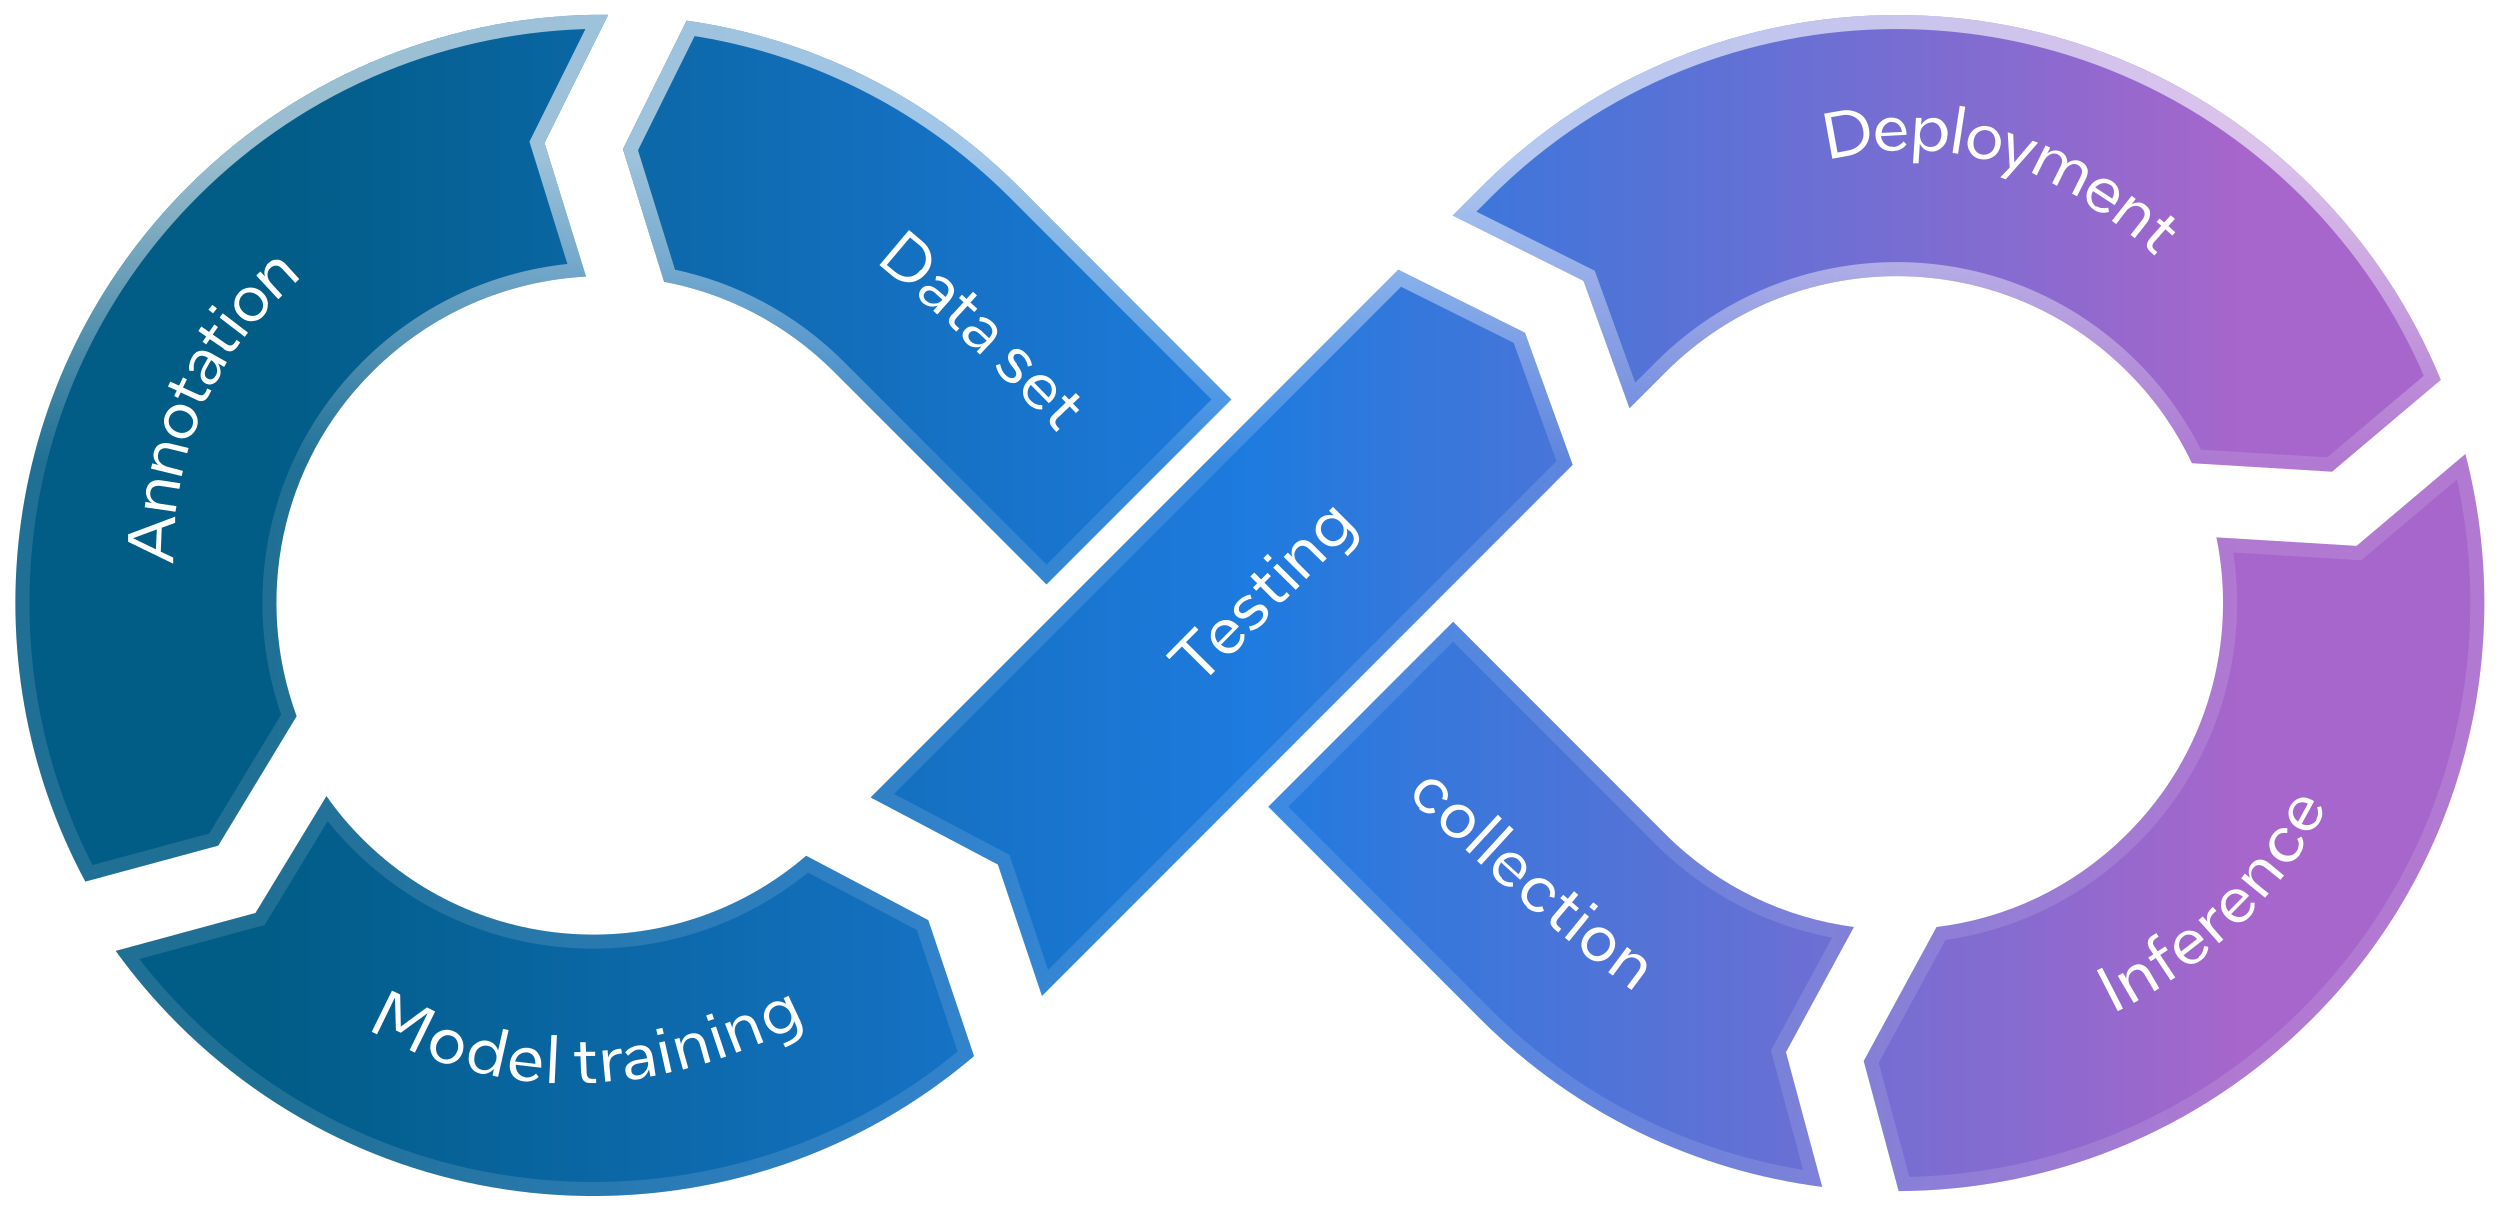 <svg width="648" height="314" viewBox="0 0 648 314" fill="none" xmlns="http://www.w3.org/2000/svg">
<g filter="url(#filter0_d_8657_10119)">
<path d="M151.894 69.863L141.143 35.211L157.651 2C118.201 1.661 78.666 16.572 48.614 46.649C-0.064 95.364 -8.953 168.903 22.116 226.683L56.571 217.364L76.889 183.814C65.799 153.738 72.317 118.663 96.444 94.602C111.852 79.182 131.661 70.964 151.894 69.863Z" fill="url(#paint0_linear_8657_10119)"/>
<path d="M66.222 234.817L84.593 204.571V204.486C87.302 208.384 90.434 212.111 93.905 215.585C125.482 247.186 175.683 248.627 208.952 219.991L240.614 236.681L252.466 271.925C192.614 322.928 102.624 320.132 46.074 263.538C40.148 257.607 34.73 251.253 29.989 244.645L66.222 234.817Z" fill="url(#paint1_linear_8657_10119)"/>
<path d="M225.714 204.91L258.646 222.278L270.074 256.336L407.64 118.663L395.281 84.435L362.434 68.084L225.714 204.825V204.91Z" fill="url(#paint2_linear_8657_10119)"/>
<path d="M376.543 54.048L376.487 54.02V54.104L376.543 54.048Z" fill="url(#paint3_linear_8657_10119)"/>
<path d="M376.543 54.048L410.434 70.964L422.37 104.006L431.767 94.601C464.868 61.475 518.455 61.475 551.471 94.601C558.582 101.633 564.085 109.682 568.148 118.239L604.466 120.442L632.656 96.635C625.206 78.504 614.116 61.475 599.386 46.733C539.873 -12.826 443.365 -12.826 383.852 46.733L376.543 54.048Z" fill="url(#paint4_linear_8657_10119)"/>
<path d="M639.005 115.867L610.815 139.674L574.498 137.471C580 164.413 572.296 193.472 551.386 214.314C537.503 228.208 520.064 236.257 501.947 238.46L483.069 273.196L492.127 306.915C530.9 306.746 569.672 291.92 599.302 262.267C638.921 222.617 652.212 166.446 639.005 115.782V115.867Z" fill="url(#paint5_linear_8657_10119)"/>
<path d="M462.92 270.908L472.317 305.814H472.232C439.894 301.663 408.571 287.175 383.767 262.351L328.74 207.282L376.656 159.329L431.682 214.399C445.396 228.124 462.666 236.088 480.529 238.46L462.92 270.908Z" fill="url(#paint6_linear_8657_10119)"/>
<path d="M139.511 34.4L139.186 35.054L139.402 35.751L149.471 68.201C129.62 69.809 110.303 78.154 95.155 93.314C70.727 117.677 63.974 153.086 74.879 183.616L55.391 215.796L23.043 224.545C-6.845 167.65 2.166 95.71 49.902 47.937C78.853 18.963 116.706 4.234 154.709 3.825L139.511 34.4ZM84.752 207.819C87.12 210.979 89.757 214.012 92.616 216.873C124.573 248.855 175.205 250.595 209.192 222.177L239.119 237.953L250.344 271.333C191.211 320.899 102.941 317.871 47.363 262.25C42.143 257.026 37.325 251.472 33.026 245.709L66.699 236.575L67.402 236.385L67.779 235.763L84.752 207.819ZM260.373 221.698L260.141 221.007L259.496 220.666L228.694 204.422L362.796 70.299L393.815 85.741L405.534 118.193L270.865 252.967L260.373 221.698ZM411.247 69.334L379.619 53.547L385.141 48.021C443.942 -10.826 539.296 -10.826 598.097 48.021C612.321 62.257 623.109 78.648 630.461 96.103L603.847 118.579L569.325 116.485C565.227 108.116 559.757 100.235 552.758 93.312C519.029 59.474 464.288 59.477 430.478 93.314L423.109 100.688L412.147 70.345L411.9 69.659L411.247 69.334ZM610.705 141.492L611.433 141.537L611.991 141.066L637.965 119.13C649.778 168.43 636.406 222.556 598.013 260.979C569.095 289.919 531.365 304.566 493.521 305.081L485.018 273.426L503.103 240.15C521.276 237.739 538.734 229.554 552.675 215.602C573.436 194.908 581.45 166.283 576.725 139.431L610.705 141.492ZM461.319 270.039L460.972 270.679L461.161 271.382L469.847 303.648C438.823 299.115 408.894 284.92 385.056 261.064L331.316 207.282L376.656 161.907L430.393 215.687C443.737 229.041 460.375 237.055 477.685 239.881L461.319 270.039Z" stroke="url(#paint7_linear_8657_10119)" stroke-width="3.644"/>
</g>
<g filter="url(#filter1_d_8657_10119)">
<path d="M172.127 71.218L161.46 36.821L177.968 3.525C209.46 8.015 239.851 22.418 264.148 46.649L319.174 101.718L271.259 149.671L216.232 94.602C203.703 82.063 188.296 74.268 172.127 71.218Z" fill="url(#paint8_linear_8657_10119)"/>
<path d="M173.544 69.639L163.416 36.977L179.012 5.52C209.661 10.164 239.186 24.328 262.861 47.939L316.599 101.718L271.259 147.093L217.521 93.314C205.006 80.788 189.671 72.894 173.544 69.639Z" stroke="url(#paint9_linear_8657_10119)" stroke-width="3.644"/>
</g>
<path d="M67.492 70.371L66.476 71.303L66.56 71.557L72.147 77.572L73.163 76.556L70.454 73.59C69.777 72.913 69.354 72.15 69.354 71.388C69.269 70.625 69.523 69.947 70.116 69.439C70.539 69.015 71.047 68.846 71.64 68.846C72.147 68.846 72.656 69.185 73.163 69.693L76.55 73.336L77.566 72.32L74.179 68.592C73.502 67.829 72.74 67.321 71.894 67.321C71.047 67.236 70.285 67.49 69.608 68.168C69.1 68.592 68.846 69.185 68.677 69.778C68.423 70.371 68.507 70.964 68.677 71.642L67.492 70.371Z" fill="white"/>
<path fill-rule="evenodd" clip-rule="evenodd" d="M67.915 75.709C68.847 76.556 69.355 77.488 69.439 78.674C69.439 79.86 69.185 80.876 68.339 81.808C67.577 82.74 66.561 83.164 65.376 83.249C64.191 83.334 63.175 82.91 62.243 82.063C61.312 81.215 60.804 80.284 60.72 79.097C60.72 77.911 60.974 76.895 61.82 75.963C62.582 75.031 63.598 74.607 64.783 74.522C65.968 74.522 66.984 74.861 67.915 75.709ZM63.175 80.961C63.852 81.554 64.614 81.893 65.46 81.893C66.307 81.893 66.984 81.554 67.492 80.961C68 80.368 68.254 79.69 68.169 78.843C68.085 78.081 67.662 77.318 66.984 76.725C66.307 76.132 65.545 75.793 64.699 75.793C63.852 75.793 63.175 76.047 62.667 76.725C62.159 77.318 61.905 77.996 61.99 78.843C62.074 79.69 62.498 80.368 63.175 80.961Z" fill="white"/>
<path d="M55.047 79.013L54.031 80.283L55.216 81.215L56.232 79.945L55.047 79.013Z" fill="white"/>
<path d="M56.91 82.317L63.428 87.315L64.275 86.214L57.756 81.215L56.91 82.317Z" fill="white"/>
<path d="M58.01 90.365L54.37 87.908L53.439 89.264L52.508 88.586L53.439 87.231L51.407 85.79L52.169 84.604L54.201 86.045L55.555 84.096L56.487 84.774L55.132 86.722L58.688 89.179C59.111 89.433 59.534 89.603 59.873 89.518C60.212 89.433 60.55 89.264 60.804 88.84L61.312 88.078L62.243 88.756L61.651 89.688C61.143 90.45 60.55 90.874 59.958 91.043C59.365 91.128 58.688 91.043 57.926 90.45L58.01 90.365Z" fill="white"/>
<path fill-rule="evenodd" clip-rule="evenodd" d="M58.095 95.11L58.772 93.924V93.839L54.539 91.467C53.523 90.958 52.592 90.789 51.745 90.958C50.899 91.128 50.222 91.721 49.714 92.653C49.46 93.161 49.206 93.754 49.121 94.347C48.952 94.94 48.952 95.533 49.121 96.126H50.222V94.602C50.306 94.093 50.476 93.67 50.645 93.331C50.984 92.738 51.492 92.314 51.999 92.229C52.507 92.144 53.185 92.314 53.862 92.738H53.947L52.677 94.94C52.169 95.957 51.915 96.804 51.999 97.567C52.084 98.329 52.507 98.922 53.185 99.346C53.862 99.685 54.455 99.77 55.132 99.515C55.809 99.261 56.317 98.753 56.74 98.075C57.079 97.482 57.248 96.804 57.163 96.126C57.079 95.449 56.91 94.771 56.486 94.178L58.095 95.11ZM54.736 93.346L53.523 95.449C53.185 96.042 53.015 96.635 53.1 97.058C53.1 97.482 53.354 97.906 53.862 98.16C54.2 98.329 54.624 98.414 54.962 98.245C55.386 98.075 55.64 97.821 55.894 97.397C56.317 96.719 56.401 95.957 56.148 95.195C55.897 94.441 55.48 93.77 54.736 93.346Z" fill="white"/>
<path d="M50.815 103.582L46.836 101.718L46.158 103.158L45.143 102.65L45.82 101.21L43.534 100.193L44.127 98.922L46.413 99.939L47.428 97.821L48.444 98.329L47.428 100.447L51.322 102.226C51.831 102.481 52.169 102.481 52.508 102.396C52.846 102.311 53.1 101.972 53.354 101.549L53.693 100.701L54.793 101.21L54.285 102.226C53.862 103.074 53.439 103.582 52.846 103.836C52.254 104.09 51.577 104.006 50.815 103.582Z" fill="white"/>
<path fill-rule="evenodd" clip-rule="evenodd" d="M50.814 107.479C50.306 106.463 49.544 105.7 48.359 105.277C47.174 104.768 46.074 104.768 44.973 105.277C43.957 105.785 43.195 106.632 42.772 107.733C42.349 108.835 42.433 109.936 42.941 111.038C43.449 112.054 44.211 112.817 45.396 113.24C46.581 113.749 47.682 113.749 48.783 113.24C49.798 112.732 50.56 111.885 50.984 110.783C51.407 109.682 51.322 108.581 50.814 107.479ZM48.359 111.97C47.597 112.308 46.751 112.308 45.904 111.97C45.058 111.631 44.465 111.122 44.042 110.445C43.703 109.767 43.619 109.004 43.873 108.242C44.127 107.479 44.634 106.971 45.396 106.632C46.158 106.293 47.005 106.293 47.851 106.632C48.698 106.971 49.291 107.479 49.714 108.157C50.137 108.835 50.137 109.597 49.883 110.36C49.629 111.122 49.121 111.631 48.359 111.97Z" fill="white"/>
<path d="M39.132 121.458L39.471 120.103L41.079 120.526C40.571 120.103 40.148 119.595 39.978 119.002C39.724 118.408 39.724 117.815 39.894 117.138C40.148 116.206 40.571 115.528 41.333 115.189C42.095 114.765 42.941 114.765 43.957 114.935L48.867 116.121L48.529 117.477L43.703 116.29C43.026 116.121 42.433 116.121 41.925 116.375C41.417 116.629 41.079 117.053 40.994 117.731C40.825 118.493 40.994 119.171 41.418 119.764C41.925 120.357 42.603 120.781 43.534 121.035L47.428 122.051L47.09 123.407L39.132 121.458Z" fill="white"/>
<path d="M37.693 130.1L37.524 131.456H37.355L45.481 132.642L45.735 131.201L41.757 130.608C40.825 130.524 40.063 130.185 39.556 129.592C39.048 129.083 38.878 128.406 38.963 127.643C39.048 126.965 39.302 126.457 39.809 126.203C40.318 125.949 40.91 125.864 41.587 125.949L46.497 126.711L46.751 125.271L41.757 124.508C40.656 124.339 39.809 124.508 39.132 124.932C38.455 125.44 38.032 126.118 37.862 127.05C37.778 127.728 37.862 128.321 38.116 128.914C38.37 129.507 38.794 130.015 39.386 130.354L37.693 130.1Z" fill="white"/>
<path fill-rule="evenodd" clip-rule="evenodd" d="M44.889 144.503L41.587 142.978H41.672L41.926 136.793L45.397 135.522V133.913C45.397 133.913 33.291 138.488 33.206 138.488V140.436L44.889 146.113V144.503ZM40.402 142.385L34.476 139.504L40.656 137.217L40.402 142.385Z" fill="white"/>
<path fill-rule="evenodd" clip-rule="evenodd" d="M228 68.676L235.619 59.611L239.005 62.492C240.444 63.678 241.206 65.033 241.375 66.643C241.545 68.253 241.121 69.693 239.936 70.964C238.751 72.319 237.397 73.082 235.788 73.167C234.18 73.167 232.571 72.658 231.132 71.388L227.915 68.676H228ZM238.836 69.947C239.682 68.93 240.106 67.829 239.936 66.558C239.767 65.287 239.259 64.271 238.158 63.424L235.873 61.56L229.862 68.676L231.894 70.371C233.079 71.303 234.264 71.811 235.449 71.726C236.719 71.726 237.735 71.049 238.666 69.947H238.836Z" fill="white"/>
<path fill-rule="evenodd" clip-rule="evenodd" d="M242.9 81.469L241.884 80.537L243.153 79.182C242.476 79.436 241.799 79.521 241.122 79.436C240.445 79.351 239.852 79.012 239.259 78.589C238.667 78.081 238.328 77.403 238.243 76.725C238.159 76.047 238.328 75.454 238.836 74.861C239.344 74.268 240.021 74.014 240.783 74.099C241.545 74.099 242.307 74.607 243.153 75.285L245.101 76.979C245.609 76.301 245.862 75.708 245.862 75.115C245.862 74.522 245.609 74.014 245.101 73.59C244.762 73.336 244.423 73.082 244 72.912C243.577 72.743 243.069 72.658 242.476 72.658L242.646 71.557C243.323 71.557 243.915 71.642 244.508 71.896C245.101 72.065 245.609 72.404 246.032 72.828C246.794 73.505 247.217 74.353 247.302 75.2C247.302 76.047 246.963 76.894 246.201 77.826L242.984 81.469H242.9ZM242.476 76.047L244.297 77.704C243.714 78.35 243.049 78.674 242.222 78.674C241.376 78.758 240.698 78.504 240.106 77.996C239.683 77.657 239.513 77.318 239.429 76.894C239.344 76.471 239.513 76.132 239.767 75.793C240.106 75.369 240.529 75.285 240.952 75.285C241.46 75.285 241.968 75.539 242.476 76.047Z" fill="white"/>
<path d="M249.757 78.335L246.794 81.554V81.469C246.201 82.062 245.947 82.74 245.947 83.333C246.032 83.926 246.371 84.604 247.048 85.197L247.894 85.96L248.656 85.112L247.979 84.519C247.556 84.18 247.386 83.842 247.386 83.503C247.386 83.164 247.556 82.825 247.894 82.401L250.773 79.267L252.55 80.876L253.312 80.029L251.535 78.419L253.228 76.555L252.212 75.624L250.519 77.487L249.334 76.386L248.572 77.233L249.757 78.335Z" fill="white"/>
<path fill-rule="evenodd" clip-rule="evenodd" d="M254.158 92.06L253.143 91.128L254.412 89.772C253.735 90.026 253.058 90.111 252.296 89.942C251.619 89.857 251.026 89.518 250.518 89.01C249.926 88.417 249.587 87.824 249.502 87.146C249.418 86.468 249.672 85.875 250.18 85.367C250.772 84.774 251.365 84.519 252.127 84.604C252.889 84.689 253.651 85.112 254.497 85.875L256.36 87.654C256.952 86.976 257.206 86.383 257.206 85.875C257.206 85.282 256.952 84.774 256.444 84.265C256.19 84.011 255.767 83.757 255.344 83.588C254.92 83.418 254.412 83.333 253.82 83.249L253.989 82.147C254.666 82.147 255.259 82.317 255.767 82.486C256.275 82.74 256.783 83.079 257.291 83.503C258.053 84.265 258.476 85.028 258.476 85.875C258.476 86.722 258.053 87.569 257.291 88.417L253.989 91.89L254.158 92.06ZM255.767 88.332L253.989 86.638C253.481 86.129 252.973 85.875 252.55 85.79C252.127 85.79 251.703 85.875 251.365 86.214C251.111 86.553 250.942 86.892 251.026 87.315C251.026 87.739 251.28 88.078 251.619 88.501C252.211 89.01 252.889 89.264 253.651 89.264C254.497 89.264 255.174 88.925 255.767 88.332Z" fill="white"/>
<path d="M264.826 96.889C264.741 96.296 264.318 95.449 263.556 94.517V94.263C263.048 93.754 262.794 93.246 262.709 92.907C262.624 92.568 262.709 92.229 262.963 91.975C263.217 91.721 263.556 91.721 263.979 91.721C264.318 91.721 264.741 91.975 265.164 92.399C265.503 92.737 265.757 93.076 265.926 93.5C266.18 93.924 266.349 94.432 266.434 95.025L267.535 94.686C267.365 94.008 267.196 93.5 266.942 92.992C266.688 92.568 266.349 92.06 265.926 91.636C265.249 90.958 264.572 90.535 263.81 90.45C263.048 90.365 262.455 90.535 261.947 91.043C261.439 91.636 261.185 92.144 261.27 92.822C261.355 93.5 261.693 94.263 262.455 95.11C262.963 95.703 263.302 96.211 263.386 96.635C263.471 97.058 263.386 97.397 263.132 97.651C262.878 97.99 262.455 98.075 262.032 97.99C261.524 97.906 261.101 97.651 260.593 97.143C260.254 96.804 260 96.465 259.746 95.957L259.7 95.841C259.533 95.429 259.315 94.888 259.238 94.347L258.138 94.686C258.222 95.279 258.476 95.872 258.73 96.465C258.984 96.974 259.323 97.482 259.831 97.99C260.508 98.753 261.27 99.092 262.117 99.261C262.963 99.431 263.64 99.176 264.148 98.668C264.741 98.16 264.91 97.567 264.826 96.889Z" fill="white"/>
<path fill-rule="evenodd" clip-rule="evenodd" d="M267.28 103.921C267.619 104.26 268.042 104.599 268.55 104.768C269.058 104.938 269.566 105.022 270.159 105.022V106.124C269.397 106.124 268.72 106.124 268.127 105.785C267.534 105.531 266.942 105.192 266.434 104.599C265.587 103.667 265.164 102.735 265.164 101.549C265.164 100.447 265.672 99.431 266.603 98.499C267.45 97.651 268.55 97.228 269.651 97.228C270.751 97.228 271.852 97.651 272.614 98.499C273.376 99.346 273.799 100.278 273.714 101.294C273.714 102.396 273.206 103.328 272.275 104.175C272.275 104.175 272.106 104.344 272.021 104.344C271.937 104.344 271.852 104.429 271.852 104.514L267.196 99.769C266.603 100.447 266.349 101.125 266.349 101.888C266.349 102.65 266.603 103.328 267.196 103.836L267.28 103.921ZM271.852 99.261C271.344 98.753 270.751 98.499 270.074 98.499C269.397 98.499 268.635 98.753 268.042 99.176L271.767 102.989C272.36 102.396 272.614 101.718 272.614 101.04C272.614 100.363 272.444 99.769 271.937 99.261H271.852Z" fill="white"/>
<path d="M273.05 107.382L273.037 107.394L273.121 107.31C273.097 107.334 273.073 107.358 273.05 107.382Z" fill="white"/>
<path d="M273.05 107.382C272.42 108.024 272.105 108.52 272.105 109.174C272.105 109.851 272.359 110.444 273.037 111.122L273.799 111.969L274.645 111.207L274.053 110.529C273.714 110.106 273.545 109.767 273.545 109.428C273.545 109.004 273.799 108.665 274.137 108.326L277.269 105.361L278.878 107.056L279.725 106.293L278.116 104.599L279.894 102.904L278.878 101.887L277.1 103.582L276 102.396L275.153 103.158L276.254 104.344L273.05 107.382Z" fill="white"/>
<path d="M110.751 261.165L112.783 262.182L107.534 272.857L106.179 272.179L110.836 262.606L103.894 267.689L102.624 267.096L102.37 258.539L97.714 268.113L96.359 267.435L101.608 256.76L103.724 257.776L103.894 266.079L110.582 261.165H110.751Z" fill="white"/>
<path d="M119.894 272.772C119.47 273.958 118.793 274.806 117.693 275.314C116.677 275.822 115.576 275.907 114.391 275.483C113.206 275.06 112.444 274.382 111.936 273.281C111.428 272.179 111.428 271.078 111.767 269.892C112.19 268.706 112.867 267.858 113.968 267.35C114.984 266.842 116.084 266.757 117.269 267.181C118.455 267.604 119.217 268.282 119.724 269.383C120.232 270.485 120.232 271.586 119.894 272.772ZM113.206 270.485C112.952 271.332 112.952 272.179 113.206 272.942C113.545 273.704 114.052 274.213 114.814 274.467C115.576 274.721 116.338 274.636 117.015 274.297C117.693 273.874 118.201 273.281 118.539 272.433C118.878 271.586 118.793 270.739 118.539 269.976C118.285 269.214 117.693 268.706 116.931 268.451C116.169 268.197 115.407 268.282 114.73 268.706C114.053 269.129 113.545 269.722 113.206 270.569V270.485Z" fill="white"/>
<path d="M129.037 279.126L127.682 278.788L128.021 277.093C127.513 277.601 127.005 277.94 126.328 278.194C125.65 278.449 125.058 278.449 124.381 278.279C123.365 278.025 122.518 277.432 122.01 276.5C121.502 275.568 121.333 274.467 121.587 273.196C121.841 271.925 122.433 270.993 123.449 270.4C124.381 269.722 125.396 269.553 126.497 269.807C127.09 269.976 127.682 270.231 128.105 270.654C128.529 271.078 128.867 271.586 129.121 272.264L130.391 266.672L131.83 267.011L129.121 279.042L129.037 279.126ZM125.058 277.347C125.82 277.517 126.582 277.347 127.259 276.839C127.936 276.331 128.359 275.653 128.613 274.806C128.783 273.958 128.698 273.196 128.275 272.433C127.851 271.671 127.259 271.247 126.497 271.078C125.735 270.908 124.973 271.078 124.296 271.501C123.619 271.925 123.195 272.688 123.026 273.619C122.857 274.551 122.857 275.314 123.28 276.076C123.619 276.754 124.211 277.178 125.058 277.347Z" fill="white"/>
<path d="M136.063 279.296C136.571 279.296 137.079 279.296 137.587 279.126C138.095 278.957 138.518 278.703 138.941 278.279L139.619 279.126C139.111 279.635 138.518 279.974 137.841 280.143C137.248 280.313 136.571 280.397 135.809 280.313C134.539 280.143 133.608 279.635 132.931 278.788C132.254 277.856 132 276.839 132.169 275.483C132.338 274.297 132.846 273.281 133.777 272.518C134.709 271.756 135.724 271.501 136.91 271.586C138.095 271.756 138.941 272.179 139.534 273.111C140.127 273.958 140.381 275.06 140.296 276.246C140.296 276.331 140.296 276.415 140.296 276.5C140.296 276.585 140.296 276.669 140.296 276.754L133.693 275.992C133.693 276.839 133.862 277.601 134.37 278.194C134.878 278.788 135.47 279.126 136.232 279.211L136.063 279.296ZM136.656 272.772C135.978 272.772 135.301 272.857 134.709 273.281C134.116 273.704 133.777 274.297 133.523 275.144L138.772 275.738C138.772 274.89 138.603 274.213 138.264 273.704C137.841 273.196 137.333 272.857 136.656 272.772Z" fill="white"/>
<path d="M142.92 268.282H144.359L143.767 280.736H142.328L142.92 268.282Z" fill="white"/>
<path d="M150.624 278.194L150.455 273.789H148.846V272.688H150.455L150.37 270.146H151.809L151.894 272.603H154.264V273.704H151.894L152.063 278.11C152.063 278.618 152.232 279.042 152.486 279.296C152.74 279.55 153.079 279.635 153.587 279.635H154.518V280.736H153.418C152.486 280.736 151.809 280.651 151.386 280.228C150.963 279.804 150.709 279.211 150.709 278.279L150.624 278.194Z" fill="white"/>
<path d="M156.042 272.349L157.481 272.179L157.65 274.128C157.82 273.45 158.158 272.942 158.666 272.518C159.174 272.094 159.767 271.925 160.444 271.84H161.037L161.206 273.111H160.613C159.597 273.281 158.92 273.619 158.497 274.128C158.074 274.721 157.904 275.483 157.989 276.5L158.328 280.228L156.888 280.397L156.127 272.264L156.042 272.349Z" fill="white"/>
<path d="M169.926 278.788L168.571 279.042L168.232 277.178C167.978 277.856 167.64 278.449 167.132 278.957C166.624 279.465 166.031 279.719 165.269 279.804C164.508 279.974 163.746 279.804 163.153 279.465C162.56 279.126 162.222 278.533 162.137 277.856C161.968 277.093 162.137 276.415 162.73 275.822C163.238 275.314 164.084 274.89 165.185 274.721L167.724 274.297C167.555 273.365 167.301 272.772 166.878 272.433C166.455 272.094 165.862 271.925 165.185 272.094C164.761 272.094 164.423 272.349 164 272.603C163.576 272.857 163.238 273.196 162.814 273.619L162.052 272.772C162.476 272.264 162.899 271.84 163.492 271.586C164 271.332 164.592 271.078 165.269 270.993C166.37 270.824 167.217 270.993 167.894 271.501C168.571 272.01 168.994 272.857 169.164 273.958L169.926 278.703V278.788ZM167.978 275.229L165.523 275.653C164.846 275.738 164.338 275.992 164 276.331C163.661 276.669 163.576 277.093 163.661 277.601C163.661 278.025 163.915 278.364 164.254 278.533C164.592 278.788 165.015 278.788 165.523 278.703C166.285 278.618 166.878 278.194 167.386 277.517C167.894 276.839 168.063 276.076 167.978 275.229Z" fill="white"/>
<path d="M170.095 266.757L171.703 266.418L172.042 267.943L170.433 268.282L170.095 266.757ZM172.635 278.194L170.857 270.231L172.296 269.892L174.074 277.856L172.635 278.194Z" fill="white"/>
<path d="M174.751 269.383L176.105 269.044L176.529 270.654C176.613 269.976 176.952 269.383 177.291 268.96C177.714 268.451 178.222 268.113 178.899 267.943C179.83 267.689 180.592 267.774 181.354 268.197C182.031 268.621 182.539 269.383 182.793 270.4L184.148 275.229L182.793 275.653L181.439 270.824C181.269 270.146 180.931 269.638 180.423 269.299C180 268.96 179.407 268.96 178.814 269.129C178.052 269.299 177.545 269.807 177.291 270.485C177.037 271.163 176.952 272.01 177.291 272.942L178.391 276.839L177.037 277.263L174.836 269.383H174.751Z" fill="white"/>
<path d="M183.047 263.199L184.571 262.69L185.079 264.131L183.555 264.639L183.047 263.199ZM186.857 274.297L184.232 266.503L185.587 266.079L188.211 273.874L186.857 274.297Z" fill="white"/>
<path d="M187.957 265.317L189.227 264.808L189.82 266.418C189.82 265.74 190.074 265.147 190.412 264.639C190.751 264.131 191.259 263.707 191.851 263.453C192.698 263.114 193.545 263.114 194.306 263.453C195.068 263.792 195.576 264.469 196 265.486L197.862 270.146L196.508 270.654L194.73 265.994C194.476 265.317 194.052 264.893 193.629 264.639C193.121 264.385 192.613 264.385 192.021 264.639C191.344 264.893 190.836 265.401 190.582 266.164C190.328 266.926 190.412 267.689 190.751 268.621L192.19 272.349L190.836 272.857L187.873 265.232L187.957 265.317Z" fill="white"/>
<path d="M206.243 265.571L205.82 264.639C205.735 265.317 205.481 265.91 205.142 266.418C204.804 266.926 204.296 267.35 203.703 267.604C202.687 268.028 201.756 268.113 200.74 267.604C199.724 267.096 198.963 266.418 198.455 265.317C197.947 264.215 197.862 263.114 198.201 262.097C198.539 261.081 199.217 260.318 200.232 259.81C200.825 259.556 201.418 259.471 202.01 259.556C202.603 259.64 203.28 259.894 203.788 260.233L203.111 258.708L204.381 258.115L207.513 264.808C208.105 266.164 208.275 267.265 207.851 268.282C207.428 269.299 206.497 270.061 204.973 270.824L203.534 271.501L203.026 270.485L204.55 269.807C205.566 269.299 206.243 268.706 206.497 268.028C206.751 267.35 206.666 266.503 206.243 265.486V265.571ZM203.534 266.418C204.211 266.079 204.719 265.571 204.973 264.724C205.227 263.961 205.227 263.199 204.804 262.436C204.465 261.674 203.873 261.165 203.111 260.826C202.349 260.488 201.587 260.488 200.91 260.826C200.148 261.165 199.64 261.758 199.47 262.436C199.217 263.199 199.301 263.961 199.724 264.808C200.148 265.656 200.656 266.164 201.333 266.503C202.01 266.757 202.772 266.757 203.534 266.418Z" fill="white"/>
<path d="M306.307 167.632L303.09 170.851L302.159 169.919L309.694 162.294L310.625 163.226L307.408 166.446L314.942 173.901L313.842 175.003L306.307 167.547V167.632Z" fill="white"/>
<path d="M320.445 167.208C320.784 166.869 321.122 166.446 321.291 165.938C321.461 165.429 321.545 164.921 321.461 164.328H322.561C322.561 165.09 322.561 165.768 322.307 166.361C322.053 166.954 321.715 167.547 321.207 168.056C320.36 168.988 319.344 169.411 318.244 169.326C317.143 169.326 316.127 168.818 315.196 167.886C314.35 167.039 313.842 166.022 313.842 164.836C313.842 163.65 314.18 162.633 315.027 161.871C315.873 161.024 316.805 160.685 317.821 160.685C318.921 160.685 319.852 161.193 320.784 162.04L320.953 162.21C320.953 162.21 321.037 162.379 321.122 162.379L316.466 167.124C317.143 167.632 317.821 167.971 318.582 167.886C319.344 167.886 320.022 167.632 320.53 167.039L320.445 167.208ZM315.704 162.718C315.196 163.226 314.942 163.819 314.942 164.582C314.942 165.26 315.196 165.938 315.704 166.615L319.429 162.888C318.752 162.379 318.159 162.04 317.482 162.04C316.805 162.04 316.212 162.294 315.704 162.718Z" fill="white"/>
<path d="M323.916 157.974C324.847 157.211 325.694 156.788 326.286 156.703C326.879 156.618 327.556 156.788 328.064 157.381C328.572 157.889 328.826 158.567 328.657 159.414C328.487 160.261 328.149 161.024 327.387 161.701C326.879 162.21 326.371 162.549 325.863 162.888C325.27 163.142 324.678 163.396 324.085 163.481L323.746 162.379C324.339 162.294 324.932 162.04 325.355 161.871C325.863 161.617 326.201 161.363 326.54 161.024C327.048 160.515 327.302 160.092 327.387 159.583C327.471 159.16 327.387 158.736 327.048 158.482C326.794 158.228 326.455 158.143 326.032 158.228C325.609 158.313 325.101 158.651 324.508 159.16C323.662 159.922 322.9 160.261 322.223 160.346C321.545 160.346 321.037 160.176 320.445 159.668C319.937 159.16 319.768 158.567 319.852 157.804C319.937 157.042 320.36 156.364 321.037 155.686C321.461 155.263 321.969 154.924 322.392 154.669C322.9 154.415 323.408 154.246 324.085 154.076L324.424 155.178C323.831 155.263 323.323 155.432 322.9 155.686C322.477 155.856 322.138 156.11 321.799 156.449C321.376 156.872 321.122 157.296 321.122 157.635C321.122 158.058 321.122 158.397 321.376 158.651C321.63 158.906 321.969 158.99 322.307 158.906C322.646 158.821 323.154 158.567 323.662 158.058L323.916 157.974Z" fill="white"/>
<path d="M329.842 155.178L326.709 152.043L325.609 153.144L324.762 152.297L325.863 151.196L324.085 149.417L325.101 148.4L326.879 150.179L328.572 148.485L329.418 149.332L327.725 151.026L330.773 154.076C331.112 154.415 331.535 154.669 331.873 154.669C332.212 154.669 332.551 154.5 332.889 154.161L333.482 153.483L334.328 154.331L333.567 155.093C332.889 155.771 332.297 156.11 331.704 156.11C331.112 156.11 330.519 155.771 329.842 155.178Z" fill="white"/>
<path d="M327.471 144.672L328.572 143.571L329.672 144.672L328.572 145.774L327.471 144.672ZM335.852 152.89L330.011 147.129L331.027 146.113L336.868 151.874L335.852 152.89Z" fill="white"/>
<path d="M333.821 143.232L335.006 144.418C334.752 143.74 334.752 143.147 334.836 142.554C334.921 141.961 335.26 141.368 335.683 140.944C336.36 140.267 337.122 139.928 337.969 140.013C338.815 140.013 339.577 140.436 340.339 141.199L343.895 144.757L342.879 145.774L339.323 142.3C338.815 141.792 338.307 141.538 337.715 141.453C337.122 141.453 336.699 141.622 336.191 142.131C335.683 142.639 335.429 143.317 335.514 144.079C335.598 144.842 336.022 145.604 336.699 146.197L339.577 149.078L338.561 150.094L332.72 144.333L333.821 143.232Z" fill="white"/>
<path d="M349.821 137.725L349.059 136.963C349.228 137.64 349.228 138.318 349.059 138.911C348.889 139.504 348.551 140.097 348.127 140.521C347.366 141.283 346.434 141.622 345.334 141.622C344.233 141.622 343.302 141.114 342.371 140.267C341.524 139.419 341.016 138.403 341.016 137.301C341.016 136.2 341.355 135.268 342.117 134.421C342.54 133.997 343.133 133.658 343.725 133.574C344.318 133.404 344.995 133.489 345.672 133.574L344.487 132.388L345.503 131.371L350.752 136.624C351.768 137.64 352.276 138.742 352.276 139.758C352.276 140.775 351.598 141.961 350.413 143.063L349.313 144.164L348.466 143.317L349.651 142.131C350.413 141.368 350.836 140.521 350.921 139.758C350.921 138.996 350.582 138.233 349.821 137.471V137.725ZM347.535 139.419C348.043 138.911 348.297 138.149 348.297 137.386C348.297 136.539 347.958 135.861 347.366 135.268C346.773 134.675 346.011 134.336 345.249 134.336C344.487 134.336 343.725 134.59 343.217 135.099C342.625 135.692 342.371 136.369 342.371 137.132C342.371 137.894 342.709 138.572 343.387 139.25C344.064 139.928 344.741 140.267 345.503 140.267C346.265 140.267 346.942 140.013 347.535 139.419Z" fill="white"/>
<path d="M474.942 41.142L472.825 29.45L477.227 28.688C479.09 28.349 480.614 28.688 481.968 29.45C483.323 30.213 484.084 31.568 484.423 33.347C484.762 35.127 484.423 36.651 483.407 37.922C482.391 39.193 480.952 40.04 479.09 40.379L474.942 41.142ZM482.899 33.602C482.645 32.246 482.053 31.229 481.037 30.552C480.021 29.874 478.836 29.619 477.481 29.874L474.603 30.382L476.296 39.532L478.92 39.024C480.444 38.77 481.545 38.092 482.222 37.16C482.984 36.143 483.153 34.957 482.899 33.602Z" fill="white"/>
<path d="M490.772 38.092C491.28 38.092 491.788 37.922 492.211 37.668C492.635 37.414 493.058 37.075 493.397 36.651L494.159 37.414C493.735 38.007 493.227 38.431 492.635 38.685C492.042 39.024 491.365 39.108 490.603 39.193C489.333 39.193 488.317 38.939 487.471 38.176C486.624 37.414 486.201 36.397 486.116 35.042C486.116 33.771 486.37 32.754 487.132 31.907C487.894 31.06 488.825 30.552 490.01 30.467C491.196 30.467 492.127 30.721 492.889 31.483C493.651 32.246 494.074 33.178 494.159 34.449C494.159 34.533 494.159 34.618 494.159 34.703C494.159 34.788 494.159 34.872 494.159 34.957L487.555 35.296C487.64 36.143 488.063 36.821 488.571 37.329C489.164 37.838 489.841 38.092 490.603 38.007L490.772 38.092ZM490.349 31.568C489.672 31.568 489.079 31.907 488.571 32.415C488.063 32.924 487.809 33.602 487.725 34.449L492.973 34.194C492.889 33.347 492.55 32.754 492.042 32.246C491.534 31.822 490.942 31.568 490.264 31.653L490.349 31.568Z" fill="white"/>
<path d="M504.741 35.127C504.741 36.397 504.233 37.414 503.386 38.176C502.54 38.939 501.608 39.363 500.508 39.278C499.915 39.278 499.323 39.024 498.815 38.685C498.307 38.346 497.883 37.838 497.629 37.245L497.291 42.328H495.852C495.852 42.243 496.614 30.552 496.614 30.552H498.053C498.053 30.636 497.968 32.331 497.968 32.331C498.391 31.738 498.815 31.314 499.407 30.975C500 30.636 500.592 30.552 501.27 30.552C502.37 30.552 503.217 31.06 503.894 31.907C504.571 32.754 504.91 33.856 504.825 35.042L504.741 35.127ZM500.762 31.738C500 31.738 499.323 31.992 498.645 32.585C497.968 33.178 497.714 33.94 497.629 34.788C497.629 35.635 497.799 36.397 498.307 37.075C498.815 37.753 499.492 38.092 500.254 38.092C501.1 38.092 501.778 37.922 502.285 37.329C502.793 36.736 503.132 36.058 503.217 35.042C503.217 34.11 503.047 33.263 502.624 32.669C502.201 32.077 501.524 31.738 500.677 31.653L500.762 31.738Z" fill="white"/>
<path d="M507.957 27.417L509.397 27.671L507.534 39.871L506.095 39.617L507.957 27.417Z" fill="white"/>
<path d="M518.455 38.007C518.201 39.193 517.524 40.125 516.508 40.718C515.492 41.311 514.391 41.481 513.206 41.227C512.021 40.972 511.174 40.294 510.582 39.278C509.989 38.261 509.82 37.16 510.159 35.974C510.413 34.788 511.09 33.856 512.106 33.263C513.122 32.669 514.222 32.5 515.407 32.754C516.592 33.008 517.439 33.686 518.032 34.703C518.624 35.719 518.793 36.821 518.455 38.007ZM511.598 36.313C511.428 37.245 511.513 38.007 511.852 38.685C512.19 39.363 512.783 39.871 513.629 40.04C514.391 40.21 515.153 40.04 515.83 39.617C516.508 39.193 516.931 38.515 517.1 37.583C517.27 36.651 517.185 35.889 516.846 35.127C516.423 34.364 515.915 33.94 515.069 33.771C514.307 33.602 513.545 33.771 512.868 34.194C512.19 34.618 511.767 35.381 511.598 36.228V36.313Z" fill="white"/>
<path d="M520.91 43.429L520.402 34.279L521.841 34.788L522.095 42.074L526.836 36.482L528.275 36.99L519.894 46.479L518.455 45.971L520.995 43.344L520.91 43.429Z" fill="white"/>
<path d="M530.137 37.668L531.407 38.261L530.645 39.786C531.153 39.363 531.746 39.108 532.338 39.024C532.931 38.939 533.524 39.024 534.116 39.278C534.709 39.617 535.217 40.04 535.471 40.549C535.725 41.057 535.894 41.65 535.809 42.328C536.317 41.904 536.91 41.65 537.587 41.565C538.264 41.481 538.857 41.565 539.45 41.904C540.296 42.328 540.804 42.921 541.058 43.768C541.312 44.615 541.058 45.463 540.635 46.395L538.349 50.885L537.079 50.207L539.28 45.801C539.619 45.124 539.704 44.531 539.619 44.022C539.45 43.514 539.111 43.09 538.603 42.752C537.926 42.413 537.333 42.413 536.656 42.752C535.979 43.09 535.386 43.683 534.963 44.531L533.185 48.174L531.915 47.496L534.116 43.09C534.455 42.413 534.539 41.819 534.455 41.311C534.285 40.803 533.947 40.379 533.439 40.04C532.762 39.702 532.084 39.702 531.407 40.04C530.73 40.379 530.137 40.972 529.714 41.819L527.936 45.463L526.667 44.785L530.307 37.499L530.137 37.668Z" fill="white"/>
<path d="M543.428 53.426C543.852 53.681 544.36 53.935 544.868 53.935C545.375 53.935 545.883 53.935 546.476 53.85L546.645 54.952C545.968 55.121 545.291 55.206 544.614 55.121C543.936 55.036 543.344 54.782 542.751 54.358C541.735 53.681 541.058 52.749 540.889 51.647C540.719 50.546 540.889 49.444 541.651 48.343C542.328 47.327 543.259 46.649 544.36 46.395C545.46 46.14 546.561 46.395 547.492 46.988C548.423 47.665 549.016 48.428 549.185 49.529C549.354 50.546 549.185 51.647 548.423 52.664C548.423 52.749 548.338 52.833 548.254 52.918C548.254 52.918 548.169 53.088 548.084 53.172L542.497 49.529C542.074 50.292 541.989 51.054 542.159 51.817C542.328 52.579 542.751 53.172 543.344 53.596L543.428 53.426ZM546.899 47.919C546.307 47.496 545.629 47.411 544.952 47.496C544.275 47.665 543.598 48.004 543.09 48.597L547.492 51.478C547.915 50.715 548 50.038 547.915 49.36C547.831 48.682 547.492 48.174 546.899 47.835V47.919Z" fill="white"/>
<path d="M552.487 50.715L553.587 51.563L552.571 52.918C553.164 52.579 553.756 52.495 554.434 52.495C555.026 52.495 555.619 52.749 556.127 53.172C556.889 53.765 557.312 54.443 557.312 55.29C557.312 56.138 557.058 56.985 556.465 57.747L553.333 61.729L552.233 60.882L555.28 56.985C555.704 56.392 555.958 55.883 555.873 55.29C555.788 54.697 555.534 54.274 555.026 53.85C554.434 53.342 553.756 53.257 552.995 53.426C552.233 53.596 551.555 54.104 550.963 54.867L548.508 58.086L547.407 57.239L552.487 50.8V50.715Z" fill="white"/>
<path d="M557.227 61.814L560.19 58.51L559.005 57.493L559.767 56.646L560.952 57.663L562.645 55.799L563.746 56.731L562.053 58.594L563.831 60.204L563.069 61.051L561.291 59.442L558.413 62.661C558.074 63.085 557.905 63.424 557.905 63.763C557.905 64.102 558.074 64.44 558.497 64.779L559.174 65.372L558.413 66.219L557.566 65.457C556.889 64.864 556.465 64.271 556.465 63.678C556.465 63.085 556.719 62.407 557.312 61.729L557.227 61.814Z" fill="white"/>
<path d="M548.932 262.097L543.514 251.507L544.868 250.829L550.286 261.419L548.932 262.097Z" fill="white"/>
<path d="M549.101 252.863L550.286 252.185L551.133 253.625C551.133 252.947 551.133 252.354 551.471 251.761C551.725 251.168 552.149 250.744 552.741 250.406C553.588 249.897 554.35 249.812 555.196 250.067C555.958 250.321 556.635 250.914 557.143 251.761L559.683 256.167L558.413 256.929L555.873 252.608C555.535 252.015 555.027 251.592 554.519 251.422C554.011 251.253 553.418 251.338 552.911 251.676C552.233 252.1 551.895 252.608 551.725 253.371C551.641 254.133 551.725 254.896 552.318 255.743L554.35 259.217L553.08 259.979L548.932 252.947L549.101 252.863Z" fill="white"/>
<path d="M558.836 248.288L557.482 249.135L556.805 248.203L558.159 247.356L557.228 246C556.805 245.322 556.635 244.644 556.72 244.051C556.805 243.458 557.228 242.865 557.99 242.442L558.921 241.849L559.514 242.781L558.752 243.289C558.328 243.543 558.159 243.882 558.075 244.221C557.99 244.56 558.075 244.899 558.413 245.322L559.26 246.593L561.207 245.322L561.884 246.254L559.937 247.525L563.831 253.371L562.646 254.133L558.752 248.288H558.836Z" fill="white"/>
<path d="M569.926 247.949C570.35 247.61 570.688 247.271 570.858 246.762C571.112 246.339 571.196 245.831 571.281 245.238L572.381 245.407C572.381 246.169 572.127 246.763 571.873 247.356C571.535 247.949 571.112 248.457 570.519 248.881C569.503 249.643 568.487 249.982 567.387 249.812C566.286 249.643 565.355 249.05 564.508 248.033C563.746 247.017 563.408 246 563.577 244.814C563.746 243.628 564.254 242.696 565.186 242.018C566.117 241.34 567.048 241.086 568.149 241.256C569.249 241.425 570.096 242.018 570.858 243.035C570.858 243.035 570.942 243.204 571.027 243.289C571.027 243.289 571.112 243.458 571.196 243.543L565.948 247.61C566.54 248.203 567.217 248.626 567.979 248.711C568.741 248.796 569.418 248.626 570.011 248.118L569.926 247.949ZM565.863 242.781C565.27 243.204 564.932 243.797 564.847 244.475C564.762 245.153 564.847 245.915 565.355 246.593L569.503 243.374C568.911 242.781 568.318 242.357 567.641 242.272C566.963 242.188 566.371 242.272 565.863 242.781Z" fill="white"/>
<path d="M569.926 238.46L570.942 237.528L572.212 238.968C571.958 238.29 571.958 237.697 572.127 237.104C572.297 236.511 572.635 236.003 573.143 235.494L573.567 235.071L574.498 236.087L573.99 236.511C573.228 237.189 572.889 237.867 572.805 238.544C572.72 239.222 573.143 239.985 573.821 240.747L576.276 243.543L575.175 244.475L569.757 238.375L569.926 238.46Z" fill="white"/>
<path d="M582.371 236.85C582.709 236.511 583.048 236.003 583.133 235.579C583.302 235.071 583.387 234.562 583.302 233.969H584.403C584.403 234.732 584.403 235.325 584.149 236.003C583.895 236.681 583.556 237.189 583.048 237.697C582.202 238.629 581.186 239.053 580.085 239.053C578.985 239.053 577.969 238.544 577.038 237.697C576.191 236.85 575.683 235.833 575.683 234.647C575.683 233.461 576.022 232.444 576.868 231.682C577.715 230.835 578.646 230.496 579.662 230.496C580.762 230.496 581.694 231.004 582.625 231.851L582.794 232.021C582.794 232.021 582.879 232.19 582.963 232.19L578.307 236.935C578.985 237.443 579.662 237.697 580.424 237.697C581.186 237.697 581.863 237.358 582.371 236.85ZM577.63 232.36C577.122 232.868 576.868 233.461 576.868 234.224C576.868 234.901 577.122 235.579 577.63 236.257L581.355 232.444C580.678 231.936 580.085 231.597 579.408 231.597C578.731 231.597 578.138 231.851 577.715 232.36H577.63Z" fill="white"/>
<path d="M581.016 227.531L581.863 226.429L583.217 227.531C582.963 226.938 582.794 226.26 582.879 225.667C582.963 225.074 583.133 224.481 583.556 223.972C584.149 223.21 584.91 222.871 585.672 222.786C586.519 222.786 587.366 223.04 588.127 223.718L592.022 226.938L591.09 228.039L587.196 224.904C586.604 224.481 586.096 224.226 585.503 224.226C584.911 224.226 584.487 224.481 584.064 224.989C583.556 225.582 583.387 226.26 583.556 227.022C583.725 227.785 584.149 228.463 584.911 229.056L588.043 231.597L587.112 232.699L580.762 227.531H581.016Z" fill="white"/>
<path d="M596.17 221.431C595.492 222.447 594.561 223.125 593.461 223.294C592.36 223.464 591.26 223.294 590.159 222.532C589.143 221.854 588.466 220.922 588.297 219.736C588.043 218.55 588.297 217.449 588.974 216.432C589.482 215.754 589.99 215.246 590.667 214.907C591.344 214.653 592.022 214.568 592.868 214.653V215.924C592.191 215.839 591.598 215.924 591.175 216.008C590.667 216.178 590.328 216.517 589.99 217.025C589.567 217.703 589.397 218.381 589.651 219.228C589.905 219.99 590.328 220.668 591.09 221.176C591.852 221.685 592.614 221.854 593.461 221.769C594.223 221.685 594.9 221.261 595.323 220.583C595.662 220.16 595.746 219.651 595.831 219.058C595.916 218.465 595.746 217.957 595.408 217.449L596.508 216.856C596.932 217.533 597.101 218.211 597.016 218.974C596.932 219.736 596.762 220.499 596.254 221.176L596.17 221.431Z" fill="white"/>
<path d="M600.403 212.281C600.657 211.857 600.826 211.349 600.826 210.84C600.826 210.332 600.826 209.824 600.572 209.231L601.588 208.976C601.842 209.654 601.926 210.332 601.926 211.01C601.926 211.687 601.672 212.281 601.334 212.958C600.741 214.06 599.895 214.737 598.794 215.076C597.694 215.331 596.593 215.161 595.493 214.568C594.392 213.975 593.715 213.128 593.376 212.026C593.038 210.925 593.122 209.824 593.715 208.807C594.307 207.79 595.069 207.197 596.085 206.858C597.101 206.519 598.202 206.774 599.302 207.367C599.387 207.367 599.471 207.451 599.556 207.536C599.556 207.536 599.725 207.621 599.81 207.706L596.593 213.551C597.355 213.89 598.117 213.975 598.879 213.721C599.641 213.467 600.149 213.043 600.487 212.365L600.403 212.281ZM594.646 209.231C594.307 209.824 594.223 210.501 594.392 211.179C594.561 211.857 594.985 212.45 595.662 212.958L598.202 208.299C597.44 207.96 596.762 207.875 596.085 208.044C595.408 208.214 594.985 208.638 594.646 209.231Z" fill="white"/>
<path d="M367.937 209.4C367.005 208.553 366.582 207.536 366.582 206.435C366.582 205.333 367.005 204.317 367.937 203.385C368.783 202.537 369.799 202.029 370.984 202.029C372.169 202.029 373.185 202.368 374.032 203.3C374.624 203.893 375.048 204.571 375.217 205.249C375.386 205.926 375.302 206.689 375.048 207.451L373.778 207.113C374.032 206.519 374.032 206.011 373.947 205.503C373.862 204.994 373.608 204.571 373.185 204.147C372.593 203.554 371.915 203.385 371.069 203.385C370.222 203.385 369.545 203.808 368.868 204.486C368.275 205.164 367.937 205.842 367.852 206.689C367.852 207.536 368.106 208.214 368.698 208.722C369.122 209.061 369.545 209.315 370.053 209.485C370.561 209.569 371.153 209.485 371.661 209.4L372 210.586C371.238 210.84 370.561 210.925 369.799 210.756C369.037 210.586 368.36 210.163 367.767 209.654L367.937 209.4Z" fill="white"/>
<path d="M380.974 215.839C380.127 216.686 379.111 217.194 377.926 217.194C376.741 217.194 375.725 216.856 374.794 216.008C373.947 215.161 373.439 214.144 373.439 213.043C373.439 211.857 373.862 210.84 374.709 209.908C375.556 209.061 376.571 208.553 377.757 208.553C378.942 208.553 379.958 208.892 380.889 209.739C381.735 210.586 382.243 211.603 382.243 212.704C382.243 213.89 381.82 214.907 380.974 215.839ZM375.81 210.925C375.217 211.603 374.878 212.365 374.794 213.128C374.794 213.975 375.048 214.653 375.64 215.161C376.233 215.754 376.91 215.924 377.757 215.924C378.603 215.924 379.28 215.5 379.873 214.822C380.466 214.144 380.804 213.382 380.889 212.619C380.889 211.772 380.635 211.094 380.042 210.586C379.45 209.993 378.773 209.824 377.926 209.908C377.079 209.993 376.402 210.332 375.81 211.01V210.925Z" fill="white"/>
<path d="M388.254 211.179L389.27 212.196L380.889 221.261L379.873 220.244L388.254 211.179Z" fill="white"/>
<path d="M391.217 213.975L392.318 214.992L383.937 224.142L382.836 223.125L391.217 213.975Z" fill="white"/>
<path d="M389.27 227.785C389.693 228.124 390.116 228.378 390.54 228.547C391.048 228.717 391.556 228.717 392.148 228.717V229.818C391.471 229.903 390.794 229.818 390.201 229.649C389.608 229.479 389.016 229.056 388.423 228.632C387.492 227.785 386.984 226.853 386.984 225.667C386.984 224.565 387.407 223.549 388.254 222.532C389.101 221.6 390.032 221.092 391.217 221.007C392.402 221.007 393.418 221.261 394.265 222.024C395.111 222.786 395.534 223.718 395.619 224.735C395.704 225.751 395.196 226.768 394.349 227.7L394.18 227.869C394.18 227.869 394.011 227.954 394.011 228.039L389.101 223.549C388.593 224.226 388.339 224.989 388.423 225.751C388.423 226.514 388.762 227.107 389.355 227.615L389.27 227.785ZM393.587 222.871C393.079 222.363 392.402 222.193 391.725 222.193C391.048 222.193 390.37 222.532 389.693 223.04L393.587 226.599C394.095 225.921 394.349 225.243 394.349 224.565C394.349 223.888 394.095 223.294 393.503 222.871H393.587Z" fill="white"/>
<path d="M395.873 235.156C394.942 234.308 394.434 233.376 394.349 232.275C394.349 231.174 394.688 230.072 395.534 229.14C396.381 228.208 397.312 227.7 398.497 227.615C399.683 227.531 400.698 227.869 401.63 228.632C402.307 229.225 402.73 229.818 402.9 230.496C403.069 231.174 403.069 231.936 402.9 232.699L401.63 232.444C401.799 231.851 401.884 231.343 401.714 230.835C401.545 230.326 401.291 229.903 400.868 229.564C400.275 229.056 399.598 228.801 398.751 228.971C397.905 229.056 397.228 229.479 396.635 230.157C396.042 230.835 395.788 231.597 395.788 232.36C395.788 233.122 396.127 233.8 396.72 234.393C397.143 234.732 397.566 234.986 398.159 235.071C398.667 235.071 399.259 235.071 399.767 234.901L400.19 236.087C399.513 236.426 398.751 236.511 397.989 236.342C397.228 236.172 396.55 235.833 395.873 235.325V235.156Z" fill="white"/>
<path d="M402.73 237.189L405.608 233.8L404.423 232.783L405.185 231.936L406.37 232.953L407.979 231.004L409.079 231.936L407.471 233.885L409.249 235.41L408.487 236.257L406.709 234.732L403.915 238.036C403.577 238.46 403.407 238.799 403.407 239.137C403.407 239.476 403.661 239.815 404 240.154L404.677 240.747L403.915 241.679L403.069 241.001C402.392 240.408 401.968 239.815 401.884 239.222C401.884 238.629 402.053 237.951 402.646 237.274L402.73 237.189Z" fill="white"/>
<path d="M405.608 243.035L410.773 236.681L411.873 237.613L406.709 243.967L405.608 243.035ZM412.974 233.885L414.243 234.901L413.228 236.087L411.958 235.071L412.974 233.885Z" fill="white"/>
<path d="M417.63 247.44C416.868 248.372 415.937 248.965 414.751 249.135C413.566 249.304 412.55 248.965 411.534 248.203C410.603 247.44 410.095 246.508 409.926 245.322C409.841 244.136 410.18 243.119 410.942 242.103C411.704 241.171 412.635 240.578 413.82 240.408C415.005 240.239 416.021 240.578 417.037 241.34C417.968 242.103 418.476 243.035 418.646 244.221C418.73 245.407 418.392 246.424 417.63 247.44ZM412.127 243.035C411.534 243.713 411.28 244.56 411.365 245.322C411.365 246.169 411.788 246.762 412.381 247.271C412.974 247.779 413.735 247.949 414.497 247.779C415.259 247.61 415.936 247.186 416.529 246.508C417.122 245.831 417.376 244.983 417.291 244.221C417.291 243.374 416.952 242.781 416.275 242.272C415.683 241.764 414.921 241.594 414.159 241.764C413.397 241.933 412.635 242.357 412.127 243.035Z" fill="white"/>
<path d="M421.778 245.492L422.878 246.339L421.862 247.694C422.455 247.356 423.048 247.271 423.725 247.271C424.402 247.271 424.91 247.525 425.503 247.949C426.265 248.542 426.688 249.219 426.772 250.067C426.772 250.914 426.603 251.761 425.926 252.524L422.878 256.59L421.693 255.743L424.656 251.761C425.079 251.168 425.249 250.66 425.249 250.067C425.249 249.474 424.91 249.05 424.402 248.626C423.81 248.203 423.132 248.033 422.37 248.203C421.608 248.372 420.931 248.881 420.423 249.643L418.053 252.863L416.868 252.015L421.778 245.407V245.492Z" fill="white"/>
<defs>
<filter id="filter0_d_8657_10119" x="0.344" y="0.172" width="647.244" height="313.483" filterUnits="userSpaceOnUse" color-interpolation-filters="sRGB">
<feFlood flood-opacity="0" result="BackgroundImageFix"/>
<feColorMatrix in="SourceAlpha" type="matrix" values="0 0 0 0 0 0 0 0 0 0 0 0 0 0 0 0 0 0 127 0" result="hardAlpha"/>
<feOffset dy="1.822"/>
<feGaussianBlur stdDeviation="1.822"/>
<feComposite in2="hardAlpha" operator="out"/>
<feColorMatrix type="matrix" values="0 0 0 0 0 0 0 0 0 0 0 0 0 0 0 0 0 0 0.25 0"/>
<feBlend mode="normal" in2="BackgroundImageFix" result="effect1_dropShadow_8657_10119"/>
<feBlend mode="normal" in="SourceGraphic" in2="effect1_dropShadow_8657_10119" result="shape"/>
</filter>
<filter id="filter1_d_8657_10119" x="157.816" y="1.703" width="165.002" height="153.434" filterUnits="userSpaceOnUse" color-interpolation-filters="sRGB">
<feFlood flood-opacity="0" result="BackgroundImageFix"/>
<feColorMatrix in="SourceAlpha" type="matrix" values="0 0 0 0 0 0 0 0 0 0 0 0 0 0 0 0 0 0 127 0" result="hardAlpha"/>
<feOffset dy="1.822"/>
<feGaussianBlur stdDeviation="1.822"/>
<feComposite in2="hardAlpha" operator="out"/>
<feColorMatrix type="matrix" values="0 0 0 0 0 0 0 0 0 0 0 0 0 0 0 0 0 0 0.25 0"/>
<feBlend mode="normal" in2="BackgroundImageFix" result="effect1_dropShadow_8657_10119"/>
<feBlend mode="normal" in="SourceGraphic" in2="effect1_dropShadow_8657_10119" result="shape"/>
</filter>
<linearGradient id="paint0_linear_8657_10119" x1="644" y1="155.092" x2="4" y2="155.092" gradientUnits="userSpaceOnUse">
<stop offset="0.1" stop-color="#A666CB"/>
<stop offset="0.5" stop-color="#1E7BDF"/>
<stop offset="0.9" stop-color="#015C86"/>
</linearGradient>
<linearGradient id="paint1_linear_8657_10119" x1="644" y1="155.092" x2="4" y2="155.092" gradientUnits="userSpaceOnUse">
<stop offset="0.1" stop-color="#A666CB"/>
<stop offset="0.5" stop-color="#1E7BDF"/>
<stop offset="0.9" stop-color="#015C86"/>
</linearGradient>
<linearGradient id="paint2_linear_8657_10119" x1="644" y1="155.092" x2="4" y2="155.092" gradientUnits="userSpaceOnUse">
<stop offset="0.1" stop-color="#A666CB"/>
<stop offset="0.5" stop-color="#1E7BDF"/>
<stop offset="0.9" stop-color="#015C86"/>
</linearGradient>
<linearGradient id="paint3_linear_8657_10119" x1="644" y1="155.092" x2="4" y2="155.092" gradientUnits="userSpaceOnUse">
<stop offset="0.1" stop-color="#A666CB"/>
<stop offset="0.5" stop-color="#1E7BDF"/>
<stop offset="0.9" stop-color="#015C86"/>
</linearGradient>
<linearGradient id="paint4_linear_8657_10119" x1="644" y1="155.092" x2="4" y2="155.092" gradientUnits="userSpaceOnUse">
<stop offset="0.1" stop-color="#A666CB"/>
<stop offset="0.5" stop-color="#1E7BDF"/>
<stop offset="0.9" stop-color="#015C86"/>
</linearGradient>
<linearGradient id="paint5_linear_8657_10119" x1="644" y1="155.092" x2="4" y2="155.092" gradientUnits="userSpaceOnUse">
<stop offset="0.1" stop-color="#A666CB"/>
<stop offset="0.5" stop-color="#1E7BDF"/>
<stop offset="0.9" stop-color="#015C86"/>
</linearGradient>
<linearGradient id="paint6_linear_8657_10119" x1="644" y1="155.092" x2="4" y2="155.092" gradientUnits="userSpaceOnUse">
<stop offset="0.1" stop-color="#A666CB"/>
<stop offset="0.5" stop-color="#1E7BDF"/>
<stop offset="0.9" stop-color="#015C86"/>
</linearGradient>
<linearGradient id="paint7_linear_8657_10119" x1="323.966" y1="1.995" x2="323.966" y2="308.189" gradientUnits="userSpaceOnUse">
<stop offset="0.12" stop-color="white" stop-opacity="0.6"/>
<stop offset="0.38" stop-color="white" stop-opacity="0.12"/>
</linearGradient>
<linearGradient id="paint8_linear_8657_10119" x1="644" y1="155.092" x2="4" y2="155.092" gradientUnits="userSpaceOnUse">
<stop offset="0.1" stop-color="#A666CB"/>
<stop offset="0.5" stop-color="#1E7BDF"/>
<stop offset="0.9" stop-color="#015C86"/>
</linearGradient>
<linearGradient id="paint9_linear_8657_10119" x1="323.966" y1="1.995" x2="323.966" y2="308.189" gradientUnits="userSpaceOnUse">
<stop offset="0.12" stop-color="white" stop-opacity="0.6"/>
<stop offset="0.38" stop-color="white" stop-opacity="0.12"/>
</linearGradient>
</defs>
</svg>
